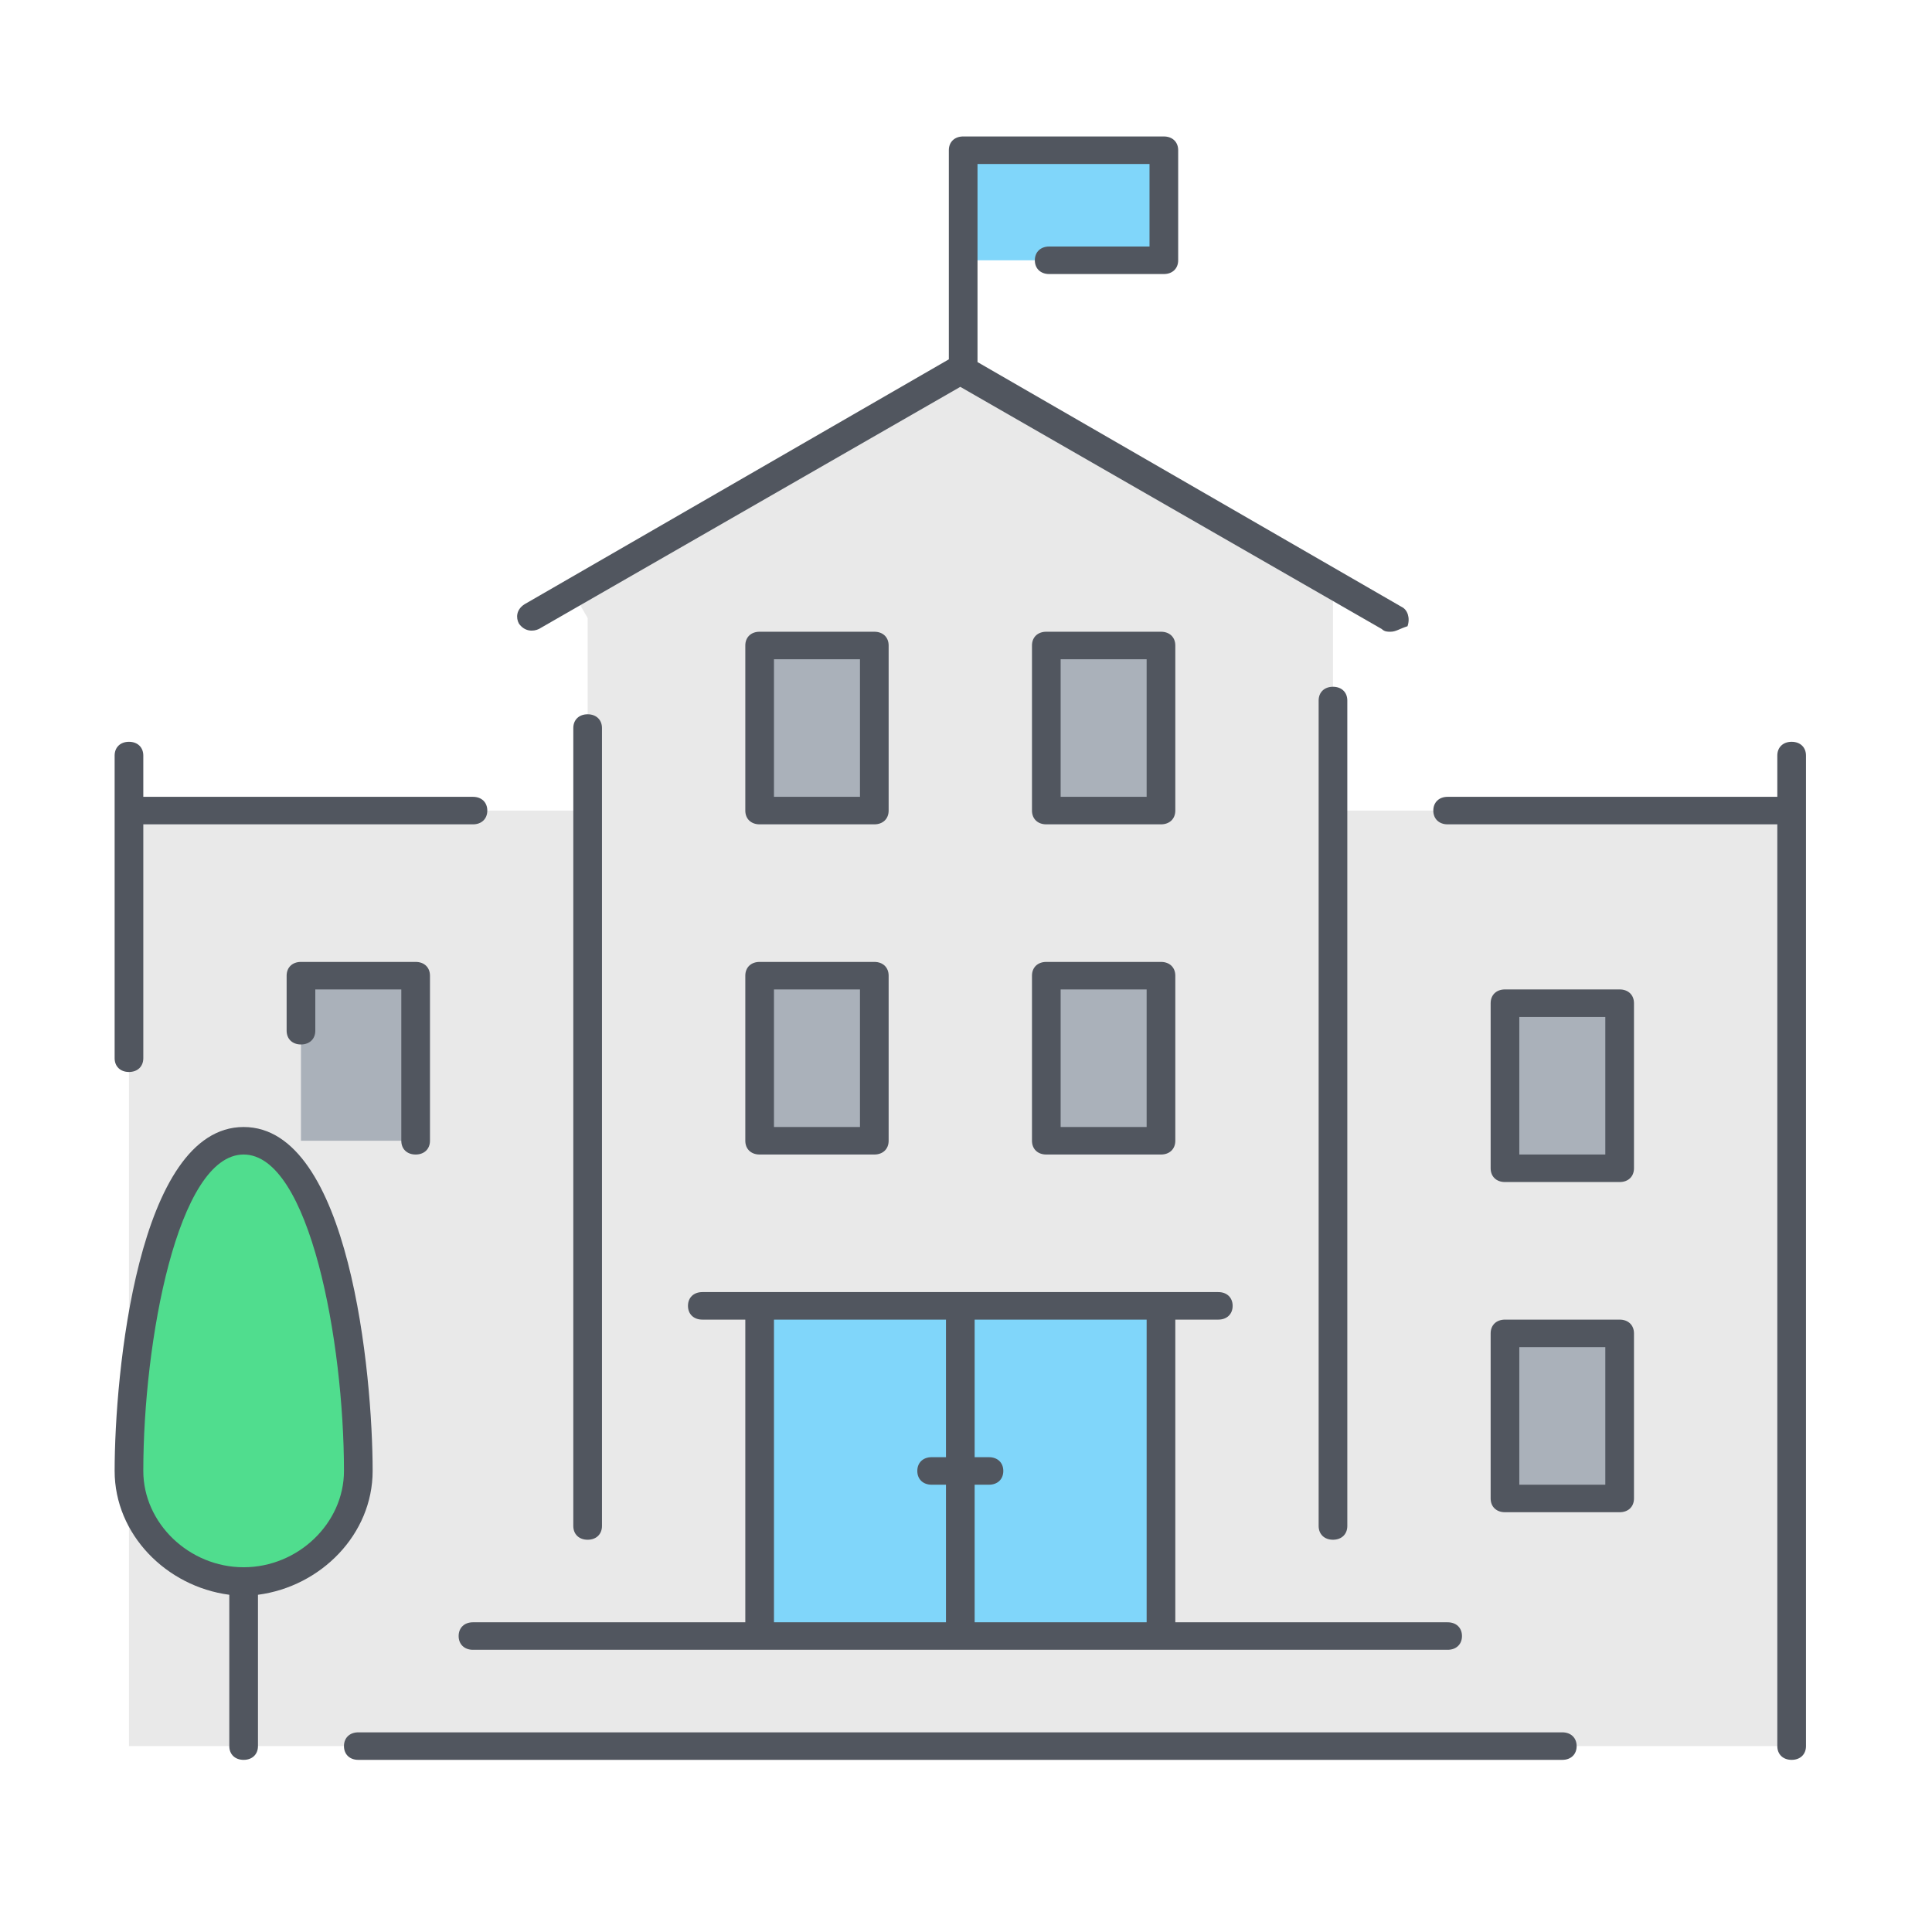 <?xml version="1.0" encoding="UTF-8" standalone="no"?>
<!DOCTYPE svg PUBLIC "-//W3C//DTD SVG 1.1//EN" "http://www.w3.org/Graphics/SVG/1.1/DTD/svg11.dtd">
<!-- Created with Vectornator (http://vectornator.io/) -->
<svg height="100%" stroke-miterlimit="10" style="fill-rule:nonzero;clip-rule:evenodd;stroke-linecap:round;stroke-linejoin:round;" version="1.1" viewBox="0 0 503.467 503.467" width="100%" xml:space="preserve" xmlns="http://www.w3.org/2000/svg" xmlns:vectornator="http://vectornator.io" xmlns:xlink="http://www.w3.org/1999/xlink">
<defs/>
<g id="Untitled" vectornator:layerName="Untitled">
<g opacity="1">
<path d="M347.366 211.234L466.892 211.234L466.892 455.023L63.49 455.023L63.49 412.001C79.925 412.001 93.371 399.095 93.371 383.32C93.371 354.639 85.901 297.277 63.49 297.277C41.079 297.277 33.609 354.639 33.609 383.32L33.609 211.234L153.135 211.234L153.135 161.042L149.4 154.589L250.25 96.509L348.113 153.154L347.366 153.871C347.366 153.871 347.366 211.234 347.366 211.234ZM63.49 412.001L63.49 455.023L33.609 455.023L33.609 383.32C33.609 399.095 47.056 412.001 63.49 412.001Z" fill="#e9e9e9" fill-rule="evenodd" opacity="1" stroke="none"/>
<path d="M197.957 211.234L227.839 211.234L227.839 168.212L197.957 168.212L197.957 211.234ZM272.661 211.234L302.543 211.234L302.543 168.212L272.661 168.212L272.661 211.234ZM78.431 297.277L108.313 297.277L108.313 254.255L78.431 254.255L78.431 297.277ZM392.188 390.49L422.07 390.49L422.07 347.469L392.188 347.469C392.188 347.469 392.188 390.49 392.188 390.49ZM392.188 304.447L422.07 304.447L422.07 261.425L392.188 261.425C392.188 261.425 392.188 304.447 392.188 304.447ZM197.957 297.277L227.839 297.277L227.839 254.255L197.957 254.255L197.957 297.277ZM272.661 297.277L302.543 297.277L302.543 254.255L272.661 254.255L272.661 297.277Z" fill="#aab1ba" fill-rule="evenodd" opacity="1" stroke="none"/>
<g opacity="1">
<path d="M250.25 67.828L302.543 67.828L302.543 39.147L250.25 39.147L250.25 67.828Z" fill="#80d6fa" fill-rule="evenodd" opacity="1" stroke="none"/>
<path d="M250.25 383.32L250.25 426.342L197.957 426.342L197.957 340.299L250.25 340.299L250.25 383.32ZM250.25 383.32L250.25 340.299L302.543 340.299L302.543 426.342L250.25 426.342L250.25 383.32Z" fill="#80d6fa" fill-rule="evenodd" opacity="1" stroke="none"/>
</g>
<path d="M63.49 297.277C85.901 297.277 93.371 354.639 93.371 383.32C93.371 399.095 79.925 412.001 63.49 412.001C47.056 412.001 33.609 399.095 33.609 383.32C33.609 354.639 41.079 297.277 63.49 297.277" fill="#50dd8e" fill-rule="evenodd" opacity="1" stroke="none"/>
</g>
<path d="M466.892 458.608C464.651 458.608 463.157 457.174 463.157 455.023L463.157 214.818L377.247 214.818C375.006 214.818 373.512 213.384 373.512 211.233C373.512 209.082 375.006 207.647 377.247 207.647L463.157 207.647L463.157 196.893C463.157 194.742 464.651 193.307 466.892 193.307C469.133 193.307 470.628 194.742 470.628 196.893L470.628 455.023C470.628 457.174 469.133 458.608 466.892 458.608ZM407.129 458.608L93.371 458.608C91.13 458.608 89.636 457.174 89.636 455.023C89.636 452.872 91.13 451.437 93.371 451.437L407.129 451.437C409.37 451.437 410.864 452.872 410.864 455.023C410.864 457.174 409.37 458.608 407.129 458.608ZM63.49 458.608C61.249 458.608 59.755 457.174 59.755 455.023L59.755 415.587C43.32 413.435 29.873 399.811 29.873 383.32C29.873 358.224 35.85 293.691 63.49 293.691C91.13 293.691 97.107 358.224 97.107 383.32C97.107 399.812 83.66 413.435 67.226 415.587L67.226 455.023C67.226 457.174 65.731 458.608 63.49 458.608ZM63.49 300.861C46.308 300.861 37.343 349.62 37.343 383.319C37.343 396.943 49.296 408.416 63.49 408.416C77.684 408.416 89.637 396.944 89.637 383.319C89.637 349.62 80.672 300.861 63.49 300.861ZM377.247 429.927L123.254 429.927C121.013 429.927 119.518 428.492 119.518 426.341C119.518 424.19 121.013 422.756 123.254 422.756L194.223 422.756L194.223 343.882L183.017 343.882C180.776 343.882 179.282 342.448 179.282 340.297C179.282 338.146 180.776 336.712 183.017 336.712L317.485 336.712C319.726 336.712 321.22 338.146 321.22 340.297C321.22 342.448 319.726 343.882 317.485 343.882L306.279 343.882L306.279 422.757L377.247 422.757C379.488 422.757 380.983 424.191 380.983 426.342C380.983 428.493 379.488 429.927 377.247 429.927ZM253.986 422.757L298.808 422.757L298.808 343.883L253.986 343.883L253.986 379.735L257.721 379.735C259.962 379.735 261.457 381.169 261.457 383.32C261.457 385.471 259.962 386.906 257.721 386.906L253.986 386.906L253.986 422.757ZM201.693 422.757L246.515 422.757L246.515 386.905L242.78 386.905C240.539 386.905 239.044 385.471 239.044 383.319C239.044 381.168 240.539 379.734 242.78 379.734L246.515 379.734L246.515 343.882L201.693 343.882C201.693 343.882 201.693 422.757 201.693 422.757ZM347.366 401.246C345.125 401.246 343.63 399.811 343.63 397.66L343.63 182.552C343.63 180.401 345.125 178.966 347.366 178.966C349.607 178.966 351.101 180.401 351.101 182.552L351.101 397.66C351.101 399.811 349.607 401.246 347.366 401.246ZM153.135 401.246C150.894 401.246 149.4 399.811 149.4 397.66L149.4 189.723C149.4 187.572 150.894 186.137 153.135 186.137C155.376 186.137 156.871 187.572 156.871 189.723L156.871 397.661C156.871 399.811 155.376 401.246 153.135 401.246ZM422.07 394.076L392.188 394.076C389.947 394.076 388.453 392.641 388.453 390.49L388.453 347.469C388.453 345.318 389.947 343.883 392.188 343.883L422.07 343.883C424.311 343.883 425.805 345.318 425.805 347.469L425.805 390.49C425.805 392.641 424.311 394.076 422.07 394.076ZM395.923 386.905L418.334 386.905L418.334 351.053L395.923 351.053L395.923 386.905ZM422.07 308.032L392.188 308.032C389.947 308.032 388.453 306.598 388.453 304.447L388.453 261.425C388.453 259.274 389.947 257.84 392.188 257.84L422.07 257.84C424.311 257.84 425.805 259.274 425.805 261.425L425.805 304.447C425.805 306.598 424.311 308.032 422.07 308.032ZM395.923 300.861L418.334 300.861L418.334 265.01L395.923 265.01L395.923 300.861ZM302.543 300.861L272.662 300.861C270.421 300.861 268.927 299.427 268.927 297.276L268.927 254.254C268.927 252.103 270.421 250.669 272.662 250.669L302.543 250.669C304.785 250.669 306.279 252.103 306.279 254.254L306.279 297.276C306.278 299.428 304.785 300.861 302.543 300.861ZM276.397 293.691L298.808 293.691L298.808 257.84L276.397 257.84L276.397 293.691ZM227.839 300.861L197.957 300.861C195.716 300.861 194.222 299.427 194.222 297.276L194.222 254.254C194.222 252.103 195.716 250.669 197.957 250.669L227.839 250.669C230.08 250.669 231.574 252.103 231.574 254.254L231.574 297.276C231.574 299.428 230.08 300.861 227.839 300.861ZM201.693 293.691L224.104 293.691L224.104 257.84L201.693 257.84L201.693 293.691ZM108.313 300.861C106.071 300.861 104.577 299.427 104.577 297.276L104.577 257.84L82.166 257.84L82.166 268.595C82.166 270.746 80.671 272.181 78.43 272.181C76.189 272.181 74.695 270.746 74.695 268.595L74.695 254.254C74.695 252.103 76.189 250.669 78.43 250.669L108.313 250.669C110.554 250.669 112.048 252.103 112.048 254.254L112.048 297.276C112.048 299.428 110.554 300.861 108.313 300.861ZM33.609 279.351C31.368 279.351 29.873 277.916 29.873 275.765L29.873 196.893C29.873 194.742 31.368 193.307 33.609 193.307C35.85 193.307 37.343 194.742 37.343 196.893L37.343 207.648L123.253 207.648C125.494 207.648 126.988 209.082 126.988 211.234C126.988 213.385 125.494 214.819 123.253 214.819L37.343 214.819L37.343 275.766C37.343 277.917 35.85 279.351 33.609 279.351ZM302.543 214.818L272.662 214.818C270.421 214.818 268.927 213.384 268.927 211.233L268.927 168.211C268.927 166.06 270.421 164.626 272.662 164.626L302.543 164.626C304.785 164.626 306.279 166.06 306.279 168.211L306.279 211.233C306.278 213.385 304.785 214.818 302.543 214.818ZM276.397 207.648L298.808 207.648L298.808 171.796L276.397 171.796L276.397 207.648ZM227.839 214.818L197.957 214.818C195.716 214.818 194.222 213.384 194.222 211.233L194.222 168.211C194.222 166.06 195.716 164.626 197.957 164.626L227.839 164.626C230.08 164.626 231.574 166.06 231.574 168.211L231.574 211.233C231.574 213.385 230.08 214.818 227.839 214.818ZM201.693 207.648L224.104 207.648L224.104 171.796L201.693 171.796L201.693 207.648ZM362.306 164.626C361.559 164.626 360.812 164.626 360.065 163.91L250.25 100.811L140.435 163.91C138.941 164.626 136.7 164.626 135.206 162.475C134.459 161.041 134.459 158.89 136.7 157.456L247.262 93.641L247.262 39.147C247.262 36.996 248.757 35.561 250.998 35.561L303.29 35.561C305.531 35.561 307.026 36.996 307.026 39.147L307.026 67.828C307.026 69.979 305.531 71.413 303.29 71.413L273.409 71.413C271.168 71.413 269.673 69.979 269.673 67.828C269.673 65.677 271.168 64.242 273.409 64.242L299.556 64.242L299.556 42.731L254.733 42.731L254.733 94.357L365.295 158.173C366.789 158.89 367.536 161.041 366.789 163.192C364.547 163.91 363.801 164.626 362.306 164.626Z" fill="#51565f" fill-rule="evenodd" opacity="1" stroke="none"/>
</g>
</svg>
